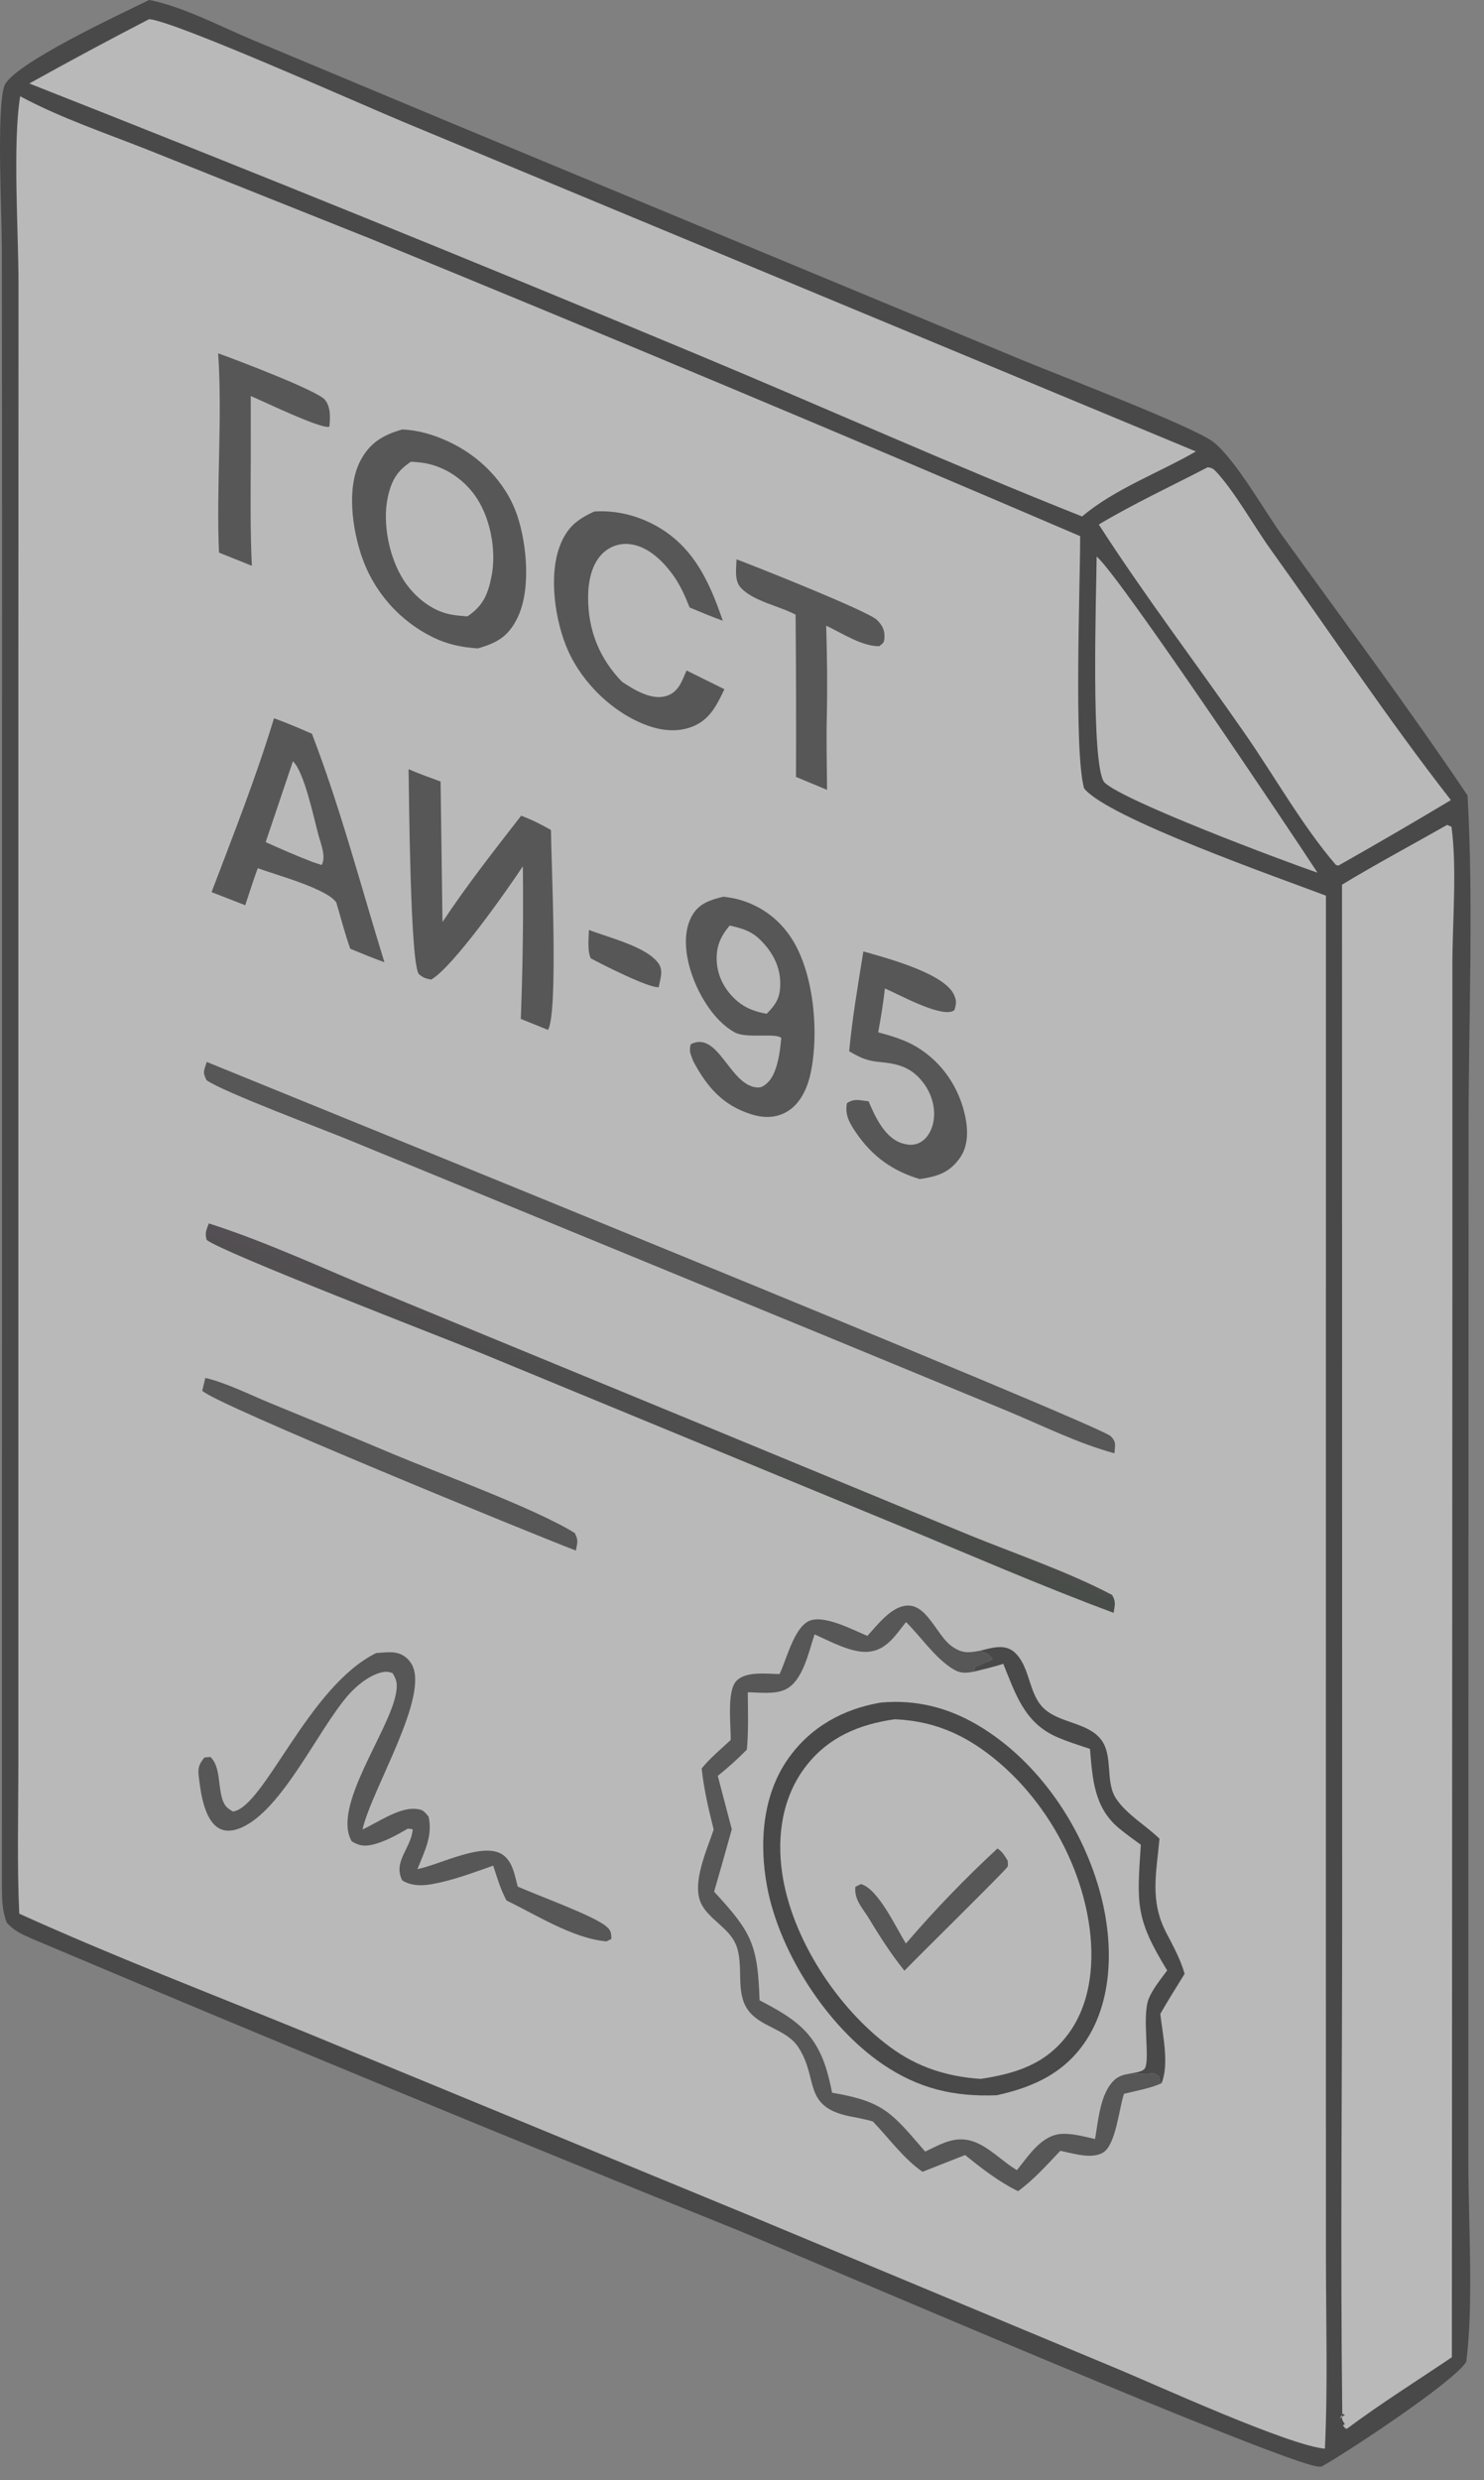 <?xml version="1.0" encoding="UTF-8"?> <svg xmlns="http://www.w3.org/2000/svg" width="88" height="147" viewBox="0 0 88 147" fill="none"><rect x="0" y="0" width="88" height="147" fill="#808080" stroke="none"/><g opacity="0.45"><path d="M8.842 0C8.891 0.008 8.94 0.014 8.989 0.025C11.004 0.465 13.082 1.574 14.994 2.373L26.545 7.2L60.656 21.358C62.621 22.176 70.781 25.288 71.944 26.193C73.253 27.212 74.955 30.244 76.021 31.724C79.709 36.844 83.5 41.914 87.024 47.148C87.386 53.554 87.089 60.291 87.085 66.726L87.076 104.232L87.074 128.173C87.073 131.778 87.391 136.547 86.949 139.987C86.249 141.165 79.765 145.435 78.368 146.198C78.309 146.199 78.25 146.205 78.191 146.202C76.264 146.102 48.237 134.046 43.909 132.253C29.845 126.587 15.83 120.803 1.864 114.899C1.293 114.651 0.825 114.435 0.405 113.964C0.135 113.305 0.119 112.58 0.112 111.876L0.121 31.458L0.109 14.629C0.104 12.694 -0.208 6.563 0.247 5.12C0.652 3.832 7.306 0.759 8.842 0Z" fill="#080707"></path><path d="M1.195 5.706C3.594 6.995 6.286 7.896 8.818 8.901L22.038 14.177C36.091 19.929 50.096 25.797 64.053 31.779C64.057 34.665 63.668 44.511 64.285 46.725C65.663 48.48 75.977 52.079 78.628 53.089L78.624 113.929L78.628 133.909C78.629 137.641 78.743 141.413 78.566 145.14C76.383 144.934 68.687 141.417 66.295 140.421L44.843 131.48L18.174 120.485C12.497 118.168 6.724 115.957 1.141 113.428C1.008 110.49 1.088 107.52 1.089 104.578L1.089 89.045L1.089 41.864L1.098 16.861C1.098 13.748 0.742 8.537 1.195 5.706Z" fill="#FEFEFE"></path><path d="M51.435 96.962C52.008 96.344 52.742 95.361 53.608 95.189C54.95 94.922 55.503 96.937 56.47 97.599C57.057 98.001 57.416 97.973 58.103 97.845C58.736 97.697 59.471 97.432 60.059 97.851C60.138 97.907 60.208 97.976 60.275 98.047C61.112 98.943 61.003 100.457 61.938 101.297C62.861 102.127 64.424 102.092 65.235 103.036C66.059 103.997 65.501 105.581 66.184 106.608C66.805 107.542 67.948 108.201 68.756 108.983C68.577 111.019 68.168 112.649 69.157 114.555C69.57 115.349 70.001 116.126 70.247 116.992C69.764 117.781 69.263 118.565 68.805 119.368C68.937 120.568 69.346 122.344 68.88 123.479C68.19 123.79 67.386 123.921 66.651 124.104C66.355 124.979 66.175 127.118 65.414 127.586C64.737 128.001 63.602 127.628 62.876 127.483C62.078 128.322 61.308 129.19 60.37 129.877C59.207 129.305 58.233 128.541 57.228 127.734L54.704 128.727C53.594 127.961 52.7 126.723 51.762 125.746C51.294 125.601 50.803 125.526 50.324 125.424C47.569 124.833 48.556 123.174 47.333 121.333C46.591 120.216 45.013 120.161 44.297 119.052C43.604 117.979 44.126 116.439 43.643 115.268C43.234 114.274 42.054 113.773 41.591 112.854C40.986 111.653 41.926 109.636 42.322 108.441C42.016 107.232 41.741 106.06 41.609 104.819C42.105 104.205 42.755 103.673 43.33 103.132C43.346 102.26 43.086 100.238 43.67 99.63C44.236 99.04 45.477 99.216 46.228 99.225C46.644 98.354 47.07 96.55 47.927 96.103C48.805 95.645 50.599 96.625 51.435 96.962Z" fill="#FEFEFE"></path><path d="M51.435 96.962C52.008 96.344 52.742 95.361 53.608 95.189C54.95 94.922 55.503 96.937 56.47 97.599C57.057 98.001 57.416 97.973 58.103 97.845C58.463 98.001 58.668 98.005 58.858 98.365C58.509 98.505 58.161 98.649 57.816 98.798L57.759 99.081C57.186 99.186 56.906 99.192 56.41 98.864C55.373 98.176 54.609 97.015 53.726 96.142C53.122 96.9 52.596 97.776 51.55 97.899C50.539 98.017 49.217 97.276 48.303 96.873C47.955 97.903 47.623 99.62 46.589 100.132C45.967 100.441 45.024 100.317 44.341 100.305C44.352 101.438 44.391 102.574 44.289 103.704C43.733 104.265 43.18 104.767 42.563 105.261L43.395 108.428C43.052 109.663 42.703 110.895 42.346 112.126C44.593 114.547 44.931 115.283 45.042 118.564C47.043 119.603 48.326 120.409 49.013 122.678C49.149 123.126 49.249 123.582 49.343 124.041C52.43 124.561 52.889 125.246 54.862 127.529C55.805 127.084 56.641 126.564 57.705 126.927C58.662 127.253 59.432 128.117 60.302 128.629C61.004 127.776 61.753 126.541 62.974 126.479C63.61 126.446 64.315 126.65 64.935 126.784C65.132 125.693 65.232 124.05 66.107 123.264C66.346 123.05 66.663 122.964 66.969 122.916C67.463 122.942 67.914 122.946 68.405 122.884L68.722 123.064C68.745 123.164 68.754 123.268 68.791 123.364C68.808 123.409 68.85 123.441 68.88 123.479C68.19 123.79 67.386 123.921 66.651 124.104C66.355 124.979 66.175 127.118 65.414 127.586C64.737 128.001 63.602 127.628 62.876 127.483C62.078 128.322 61.308 129.19 60.37 129.877C59.207 129.305 58.233 128.541 57.228 127.734L54.704 128.727C53.594 127.961 52.7 126.723 51.762 125.746C51.294 125.601 50.803 125.526 50.324 125.424C47.569 124.833 48.556 123.174 47.333 121.333C46.591 120.216 45.013 120.161 44.297 119.052C43.604 117.979 44.126 116.439 43.643 115.268C43.234 114.274 42.054 113.773 41.591 112.854C40.986 111.653 41.926 109.636 42.322 108.441C42.016 107.232 41.741 106.06 41.609 104.819C42.105 104.205 42.755 103.673 43.33 103.132C43.346 102.26 43.086 100.238 43.67 99.63C44.236 99.04 45.477 99.216 46.228 99.225C46.644 98.354 47.07 96.55 47.927 96.103C48.805 95.645 50.599 96.625 51.435 96.962Z" fill="#262526"></path><path d="M58.103 97.845C58.736 97.697 59.47 97.432 60.058 97.851C60.138 97.907 60.208 97.976 60.274 98.047C61.111 98.942 61.003 100.457 61.937 101.297C62.861 102.127 64.424 102.092 65.234 103.036C66.059 103.997 65.501 105.581 66.183 106.608C66.804 107.542 67.947 108.201 68.756 108.983C68.576 111.019 68.167 112.649 69.157 114.555C69.569 115.348 70.001 116.126 70.247 116.992C69.764 117.781 69.263 118.564 68.805 119.368C68.937 120.568 69.346 122.344 68.879 123.479C68.85 123.441 68.807 123.409 68.79 123.363C68.754 123.268 68.744 123.164 68.722 123.064L68.405 122.884C67.914 122.946 67.463 122.942 66.969 122.916C67.192 122.872 67.725 122.817 67.876 122.617C68.221 122.158 67.706 119.532 68.109 118.497C68.344 117.894 68.834 117.313 69.213 116.79C67.317 113.704 67.418 112.858 67.65 109.344C67.214 109.024 66.769 108.707 66.353 108.363C64.876 107.14 64.785 105.432 64.635 103.662C63.954 103.431 63.23 103.213 62.576 102.913C60.728 102.065 60.202 100.356 59.493 98.618C58.923 98.803 58.34 98.938 57.759 99.08L57.816 98.798C58.161 98.649 58.508 98.505 58.858 98.365C58.667 98.005 58.462 98.001 58.103 97.845Z" fill="#080707"></path><path d="M52.222 100.917C54.294 100.724 56.202 101.203 57.982 102.254C61.625 104.405 64.278 108.391 65.308 112.447C65.988 115.126 66.006 118.346 64.518 120.763C63.262 122.804 61.369 123.691 59.117 124.189C56.554 124.293 54.45 123.792 52.328 122.341C49.037 120.092 46.208 115.712 45.483 111.798C45.011 109.248 45.21 106.393 46.749 104.225C48.077 102.353 49.996 101.298 52.222 100.917Z" fill="#080707"></path><path d="M53.062 101.905C54.996 101.989 56.632 102.565 58.207 103.668C61.502 105.976 63.891 109.883 64.547 113.841C64.925 116.119 64.747 118.702 63.314 120.602C61.986 122.363 60.229 122.904 58.151 123.223C56.143 123.081 54.409 122.532 52.782 121.333C49.658 119.03 46.954 114.908 46.384 111.041C46.057 108.821 46.387 106.504 47.79 104.688C49.126 102.957 50.962 102.2 53.062 101.905Z" fill="#FEFEFE"></path><path d="M59.149 109.564C59.456 109.768 59.564 109.985 59.757 110.288C59.752 110.41 59.802 110.547 59.742 110.653C59.615 110.881 54.328 116.076 53.633 116.809C52.803 115.78 52.121 114.697 51.437 113.567C51.066 113.011 50.645 112.524 50.724 111.837L51.048 111.672C52.083 111.949 53.146 114.29 53.72 115.196C55.422 113.215 57.231 111.337 59.149 109.564Z" fill="#262526"></path><path d="M23.852 25.457C24.787 25.49 25.678 25.759 26.527 26.143C28.408 26.993 30 28.575 30.668 30.546C31.254 32.274 31.5 35.027 30.653 36.685C30.108 37.753 29.463 38.1 28.347 38.431C27.41 38.373 26.586 38.206 25.731 37.802C25.607 37.742 25.484 37.679 25.363 37.613C25.242 37.547 25.122 37.478 25.005 37.407C24.887 37.335 24.771 37.26 24.657 37.182C24.542 37.105 24.43 37.025 24.32 36.941C24.21 36.858 24.102 36.772 23.996 36.684C23.89 36.595 23.787 36.504 23.685 36.411C23.584 36.317 23.485 36.221 23.389 36.122C23.292 36.024 23.198 35.923 23.106 35.82C23.015 35.717 22.925 35.611 22.839 35.504C22.753 35.396 22.669 35.286 22.588 35.175C22.507 35.063 22.429 34.949 22.354 34.834C22.279 34.718 22.206 34.601 22.137 34.481C22.067 34.362 22 34.241 21.937 34.119C21.873 33.996 21.813 33.872 21.756 33.747C21.698 33.621 21.644 33.494 21.593 33.366C21.542 33.238 21.494 33.109 21.449 32.978C20.887 31.325 20.543 28.899 21.37 27.312C21.93 26.24 22.723 25.776 23.852 25.457Z" fill="#262526"></path><path d="M24.366 27.368C24.571 27.381 24.775 27.394 24.979 27.42C26.238 27.578 27.378 28.301 28.127 29.316C29.073 30.597 29.455 32.613 29.146 34.166C28.931 35.251 28.637 35.919 27.714 36.536C27.365 36.508 27.008 36.482 26.665 36.41C25.556 36.179 24.567 35.351 23.957 34.421C23.083 33.088 22.654 31.006 23.002 29.445C23.216 28.482 23.545 27.914 24.366 27.368Z" fill="#FEFEFE"></path><path d="M42.889 53.151C42.984 53.163 43.081 53.173 43.176 53.187C43.358 53.213 43.538 53.248 43.716 53.293C43.894 53.338 44.07 53.392 44.242 53.455C44.415 53.518 44.584 53.59 44.75 53.67C44.915 53.75 45.076 53.839 45.232 53.935C45.388 54.032 45.539 54.137 45.685 54.249C45.83 54.361 45.97 54.481 46.103 54.607C46.236 54.734 46.363 54.867 46.482 55.007C46.602 55.146 46.714 55.291 46.819 55.443C48.262 57.486 48.583 61.166 48.073 63.593C47.888 64.477 47.464 65.436 46.646 65.904C45.98 66.284 45.254 66.27 44.539 66.043C42.85 65.508 41.93 64.423 41.122 62.925C40.964 62.495 40.841 62.342 40.962 61.892C42.601 61.066 43.263 64.338 44.892 64.457C45.16 64.476 45.322 64.352 45.516 64.174C46.101 63.638 46.268 62.268 46.327 61.521C45.981 61.204 44.28 61.574 43.578 61.195C42.274 60.492 41.297 58.758 40.908 57.381C40.625 56.379 40.509 55.142 41.075 54.21C41.489 53.531 42.159 53.329 42.889 53.151Z" fill="#262526"></path><path d="M43.27 54.858C43.93 55.008 44.489 55.156 44.997 55.627C45.73 56.306 46.247 57.195 46.268 58.21C46.285 59.072 46.066 59.492 45.457 60.09C44.806 59.967 44.255 59.785 43.739 59.354C43.06 58.787 42.587 57.983 42.511 57.094C42.432 56.186 42.692 55.542 43.27 54.858Z" fill="#FEFEFE"></path><path d="M12.381 72.515C15.818 73.612 19.203 75.203 22.541 76.575L41.281 84.296L57.325 90.922C60.164 92.088 63.245 93.118 65.948 94.537C66.19 94.971 66.105 95.116 66.038 95.597C61.708 93.992 57.461 92.131 53.191 90.374L28.607 80.234C26.401 79.329 13.173 74.236 12.252 73.49C12.144 73.056 12.23 72.944 12.381 72.515Z" fill="url(#paint0_linear_501_613)"></path><path d="M12.259 62.944C17.294 64.997 65.146 84.423 65.856 85.121C66.219 85.477 66.116 85.663 66.086 86.14C63.95 85.566 61.808 84.494 59.765 83.645L48.861 79.145L20.703 67.572C19.247 66.968 13.192 64.711 12.246 64.022C11.994 63.527 12.104 63.458 12.259 62.944Z" fill="#262526"></path><path d="M16.248 42.573C17.012 42.848 17.752 43.169 18.496 43.49C20.186 47.874 21.404 52.541 22.795 57.034C22.111 56.789 21.442 56.511 20.771 56.235C20.453 55.343 20.213 54.405 19.944 53.496C19.408 52.673 16.284 51.832 15.285 51.46C15.017 52.183 14.786 52.924 14.541 53.655L12.546 52.878C13.839 49.478 15.193 46.054 16.248 42.573Z" fill="#262526"></path><path d="M17.37 45.122C18.067 45.788 18.626 48.586 18.904 49.563C19.047 50.065 19.337 50.802 19.076 51.271L18.536 51.093C17.593 50.732 16.675 50.327 15.753 49.916L17.37 45.122Z" fill="#FEFEFE"></path><path d="M24.23 45.592C24.846 45.865 25.496 46.084 26.126 46.325L26.24 54.648C27.689 52.465 29.297 50.416 30.904 48.35C31.531 48.583 32.091 48.865 32.671 49.195C32.682 50.965 33.12 59.99 32.496 61.044L30.883 60.393C31 57.378 31.041 54.363 31.004 51.346C30.064 52.775 26.845 57.343 25.567 58.062C25.248 57.999 25.103 57.965 24.849 57.745C24.326 57.291 24.254 47.073 24.23 45.592Z" fill="#262526"></path><path d="M22.307 97.979C22.666 97.958 23.095 97.899 23.448 97.957C23.843 98.022 24.185 98.266 24.393 98.608C25.527 100.471 22.066 105.984 21.493 108.441C22.381 108.033 23.639 107.136 24.632 107.216C25.085 107.252 25.134 107.347 25.412 107.669C25.677 108.808 25.165 109.747 24.752 110.788C26.063 110.53 28.553 109.203 29.733 109.885C30.396 110.269 30.516 111.142 30.7 111.823C31.901 112.356 35.09 113.504 35.909 114.147C36.23 114.399 36.253 114.565 36.252 114.929L35.962 115.07C33.996 114.904 31.8 113.499 30.037 112.648C29.681 111.993 29.478 111.287 29.248 110.581C28.259 110.928 27.245 111.309 26.224 111.55C25.438 111.735 24.573 111.904 23.852 111.456C23.284 110.329 24.391 109.543 24.474 108.425L24.184 108.387C23.534 108.764 22.801 109.177 22.064 109.342C21.58 109.45 21.273 109.393 20.857 109.138C19.663 107.092 23.072 102.638 23.479 100.382C23.57 99.879 23.556 99.592 23.273 99.165C23.117 99.12 23.006 99.076 22.832 99.092C22.035 99.168 21.13 99.916 20.631 100.494C18.826 102.585 16.739 107.275 14.305 108.332C13.881 108.516 13.379 108.604 12.959 108.351C12.091 107.827 11.891 106.188 11.784 105.261C11.725 104.754 11.813 104.568 12.121 104.171L12.479 104.14C13.07 104.696 12.93 105.823 13.171 106.6C13.301 107.016 13.448 107.169 13.817 107.374C15.688 107.102 18.275 99.967 22.307 97.979Z" fill="#262526"></path><path d="M35.242 30.319C36.39 30.244 37.519 30.484 38.555 30.986C41.016 32.179 42.025 34.346 42.859 36.79C42.195 36.558 41.546 36.272 40.894 36.007C40.646 35.389 40.376 34.76 39.997 34.209C39.396 33.334 38.469 32.385 37.357 32.255C37.286 32.246 37.216 32.241 37.145 32.239C37.074 32.238 37.003 32.241 36.932 32.247C36.862 32.254 36.791 32.264 36.722 32.278C36.653 32.292 36.584 32.31 36.516 32.331C36.449 32.353 36.382 32.378 36.317 32.407C36.252 32.435 36.189 32.467 36.128 32.503C36.066 32.538 36.007 32.577 35.95 32.619C35.893 32.661 35.838 32.706 35.785 32.754C35.076 33.397 34.879 34.471 34.874 35.385C34.865 37.334 35.532 39.014 36.882 40.409C37.575 40.87 38.608 41.509 39.473 41.264C40.232 41.049 40.428 40.396 40.711 39.741L42.957 40.852C42.547 41.705 42.16 42.537 41.268 42.974C40.352 43.423 39.346 43.344 38.408 43.008C36.386 42.283 34.572 40.529 33.695 38.586C32.919 36.865 32.513 34.131 33.206 32.341C33.625 31.262 34.211 30.79 35.242 30.319Z" fill="#262526"></path><path d="M51.197 56.394C52.508 56.767 55.967 57.675 56.563 58.947C56.743 59.331 56.709 59.51 56.591 59.882C56.546 59.905 56.504 59.934 56.456 59.949C55.597 60.224 53.316 58.944 52.473 58.588C52.38 59.464 52.233 60.321 52.076 61.187C52.883 61.406 53.701 61.646 54.418 62.09C55.89 63.001 56.871 64.466 57.233 66.15C57.407 66.959 57.426 67.906 56.933 68.615C56.313 69.509 55.563 69.742 54.535 69.886C52.92 69.4 51.718 68.539 50.76 67.131C50.377 66.568 50.085 66.07 50.227 65.384C50.682 65.088 50.976 65.222 51.506 65.277C51.887 66.177 52.463 67.448 53.496 67.766C53.886 67.886 54.253 67.903 54.615 67.683C55.037 67.427 55.282 66.923 55.358 66.449C55.49 65.634 55.235 64.806 54.736 64.159C54.043 63.26 53.263 63.05 52.177 62.948C51.509 62.886 51.142 62.755 50.546 62.42C50.482 62.384 50.419 62.346 50.355 62.31C50.542 60.334 50.881 58.353 51.197 56.394Z" fill="#262526"></path><path d="M43.677 33.153C44.747 33.551 51.467 36.22 51.998 36.741C52.327 37.065 52.478 37.361 52.445 37.827C52.423 38.134 52.349 38.116 52.139 38.302C51.109 38.314 49.92 37.522 48.992 37.084C49.044 38.832 49.068 40.569 49.032 42.318C48.994 43.815 49.034 45.319 49.043 46.817L47.202 46.049C47.215 42.843 47.207 39.638 47.179 36.433C46.201 35.911 44.666 35.638 43.926 34.833C43.539 34.412 43.659 33.691 43.677 33.153Z" fill="#262526"></path><path d="M12.938 20.943C13.917 21.294 18.856 23.158 19.278 23.707C19.624 24.156 19.582 24.767 19.53 25.293C19.05 25.451 15.607 23.78 14.869 23.472L14.87 27.193C14.861 29.308 14.834 31.423 14.935 33.536L12.986 32.754C12.817 28.82 13.197 24.869 12.938 20.943Z" fill="#262526"></path><path d="M12.177 81.672C13.47 81.983 14.783 82.656 16.019 83.161C18.454 84.156 20.883 85.163 23.307 86.184C26.024 87.326 31.794 89.435 34.083 90.867C34.313 91.321 34.238 91.42 34.148 91.906C31.682 90.964 12.753 83.233 11.992 82.432L12.177 81.672Z" fill="#262526"></path><path d="M34.925 55.118C36.054 55.568 38.363 56.104 39.058 57.119C39.351 57.547 39.142 58.041 39.062 58.513C38.482 58.578 35.66 57.142 35.032 56.803C34.815 56.335 34.913 55.635 34.925 55.118Z" fill="#262526"></path><path d="M85.814 48.894L86.07 49.003C86.408 51.407 86.125 54.724 86.125 57.219L86.125 75.373L86.094 139.719C84.007 141.128 81.891 142.452 79.869 143.958C79.721 143.927 79.82 143.961 79.627 143.757L79.75 143.69C79.697 143.596 79.622 143.511 79.592 143.407C79.567 143.321 79.59 143.228 79.588 143.138L79.434 143.354L79.756 143.128L79.596 143.075C79.478 133.209 79.59 123.326 79.59 113.458L79.58 52.436C81.619 51.202 83.74 50.071 85.814 48.894Z" fill="#FEFEFE"></path><path d="M8.84 1.137C10.292 1.217 21.467 6.21 23.967 7.246L70.914 26.759C68.737 28.021 66.088 28.982 64.168 30.612C56.499 27.571 48.944 24.176 41.327 21.001C28.184 15.519 14.988 10.168 1.738 4.949C4.086 3.641 6.453 2.371 8.84 1.137Z" fill="#FEFEFE"></path><path d="M71.614 27.696C71.813 27.723 71.936 27.768 72.082 27.922C73.186 29.087 74.369 31.203 75.355 32.577C78.9 37.51 82.3 42.64 86.037 47.424C83.83 48.745 81.608 50.038 79.37 51.303L79.223 51.273C77.219 48.942 75.585 46.018 73.816 43.473C70.946 39.341 67.88 35.316 65.157 31.09C67.225 29.85 69.474 28.811 71.614 27.696Z" fill="#FEFEFE"></path><path d="M65.029 32.989C66.28 33.981 76.556 49.315 78.127 51.725C76.046 51.017 66.665 47.488 65.511 46.394C64.648 45.575 65.022 34.901 65.029 32.989Z" fill="#FEFEFE"></path></g><defs><linearGradient id="paint0_linear_501_613" x1="38.188" y1="86.821" x2="39.911" y2="81.094" gradientUnits="userSpaceOnUse"><stop stop-color="#060F07"></stop><stop offset="1" stop-color="#1D141B"></stop></linearGradient></defs></svg> 
